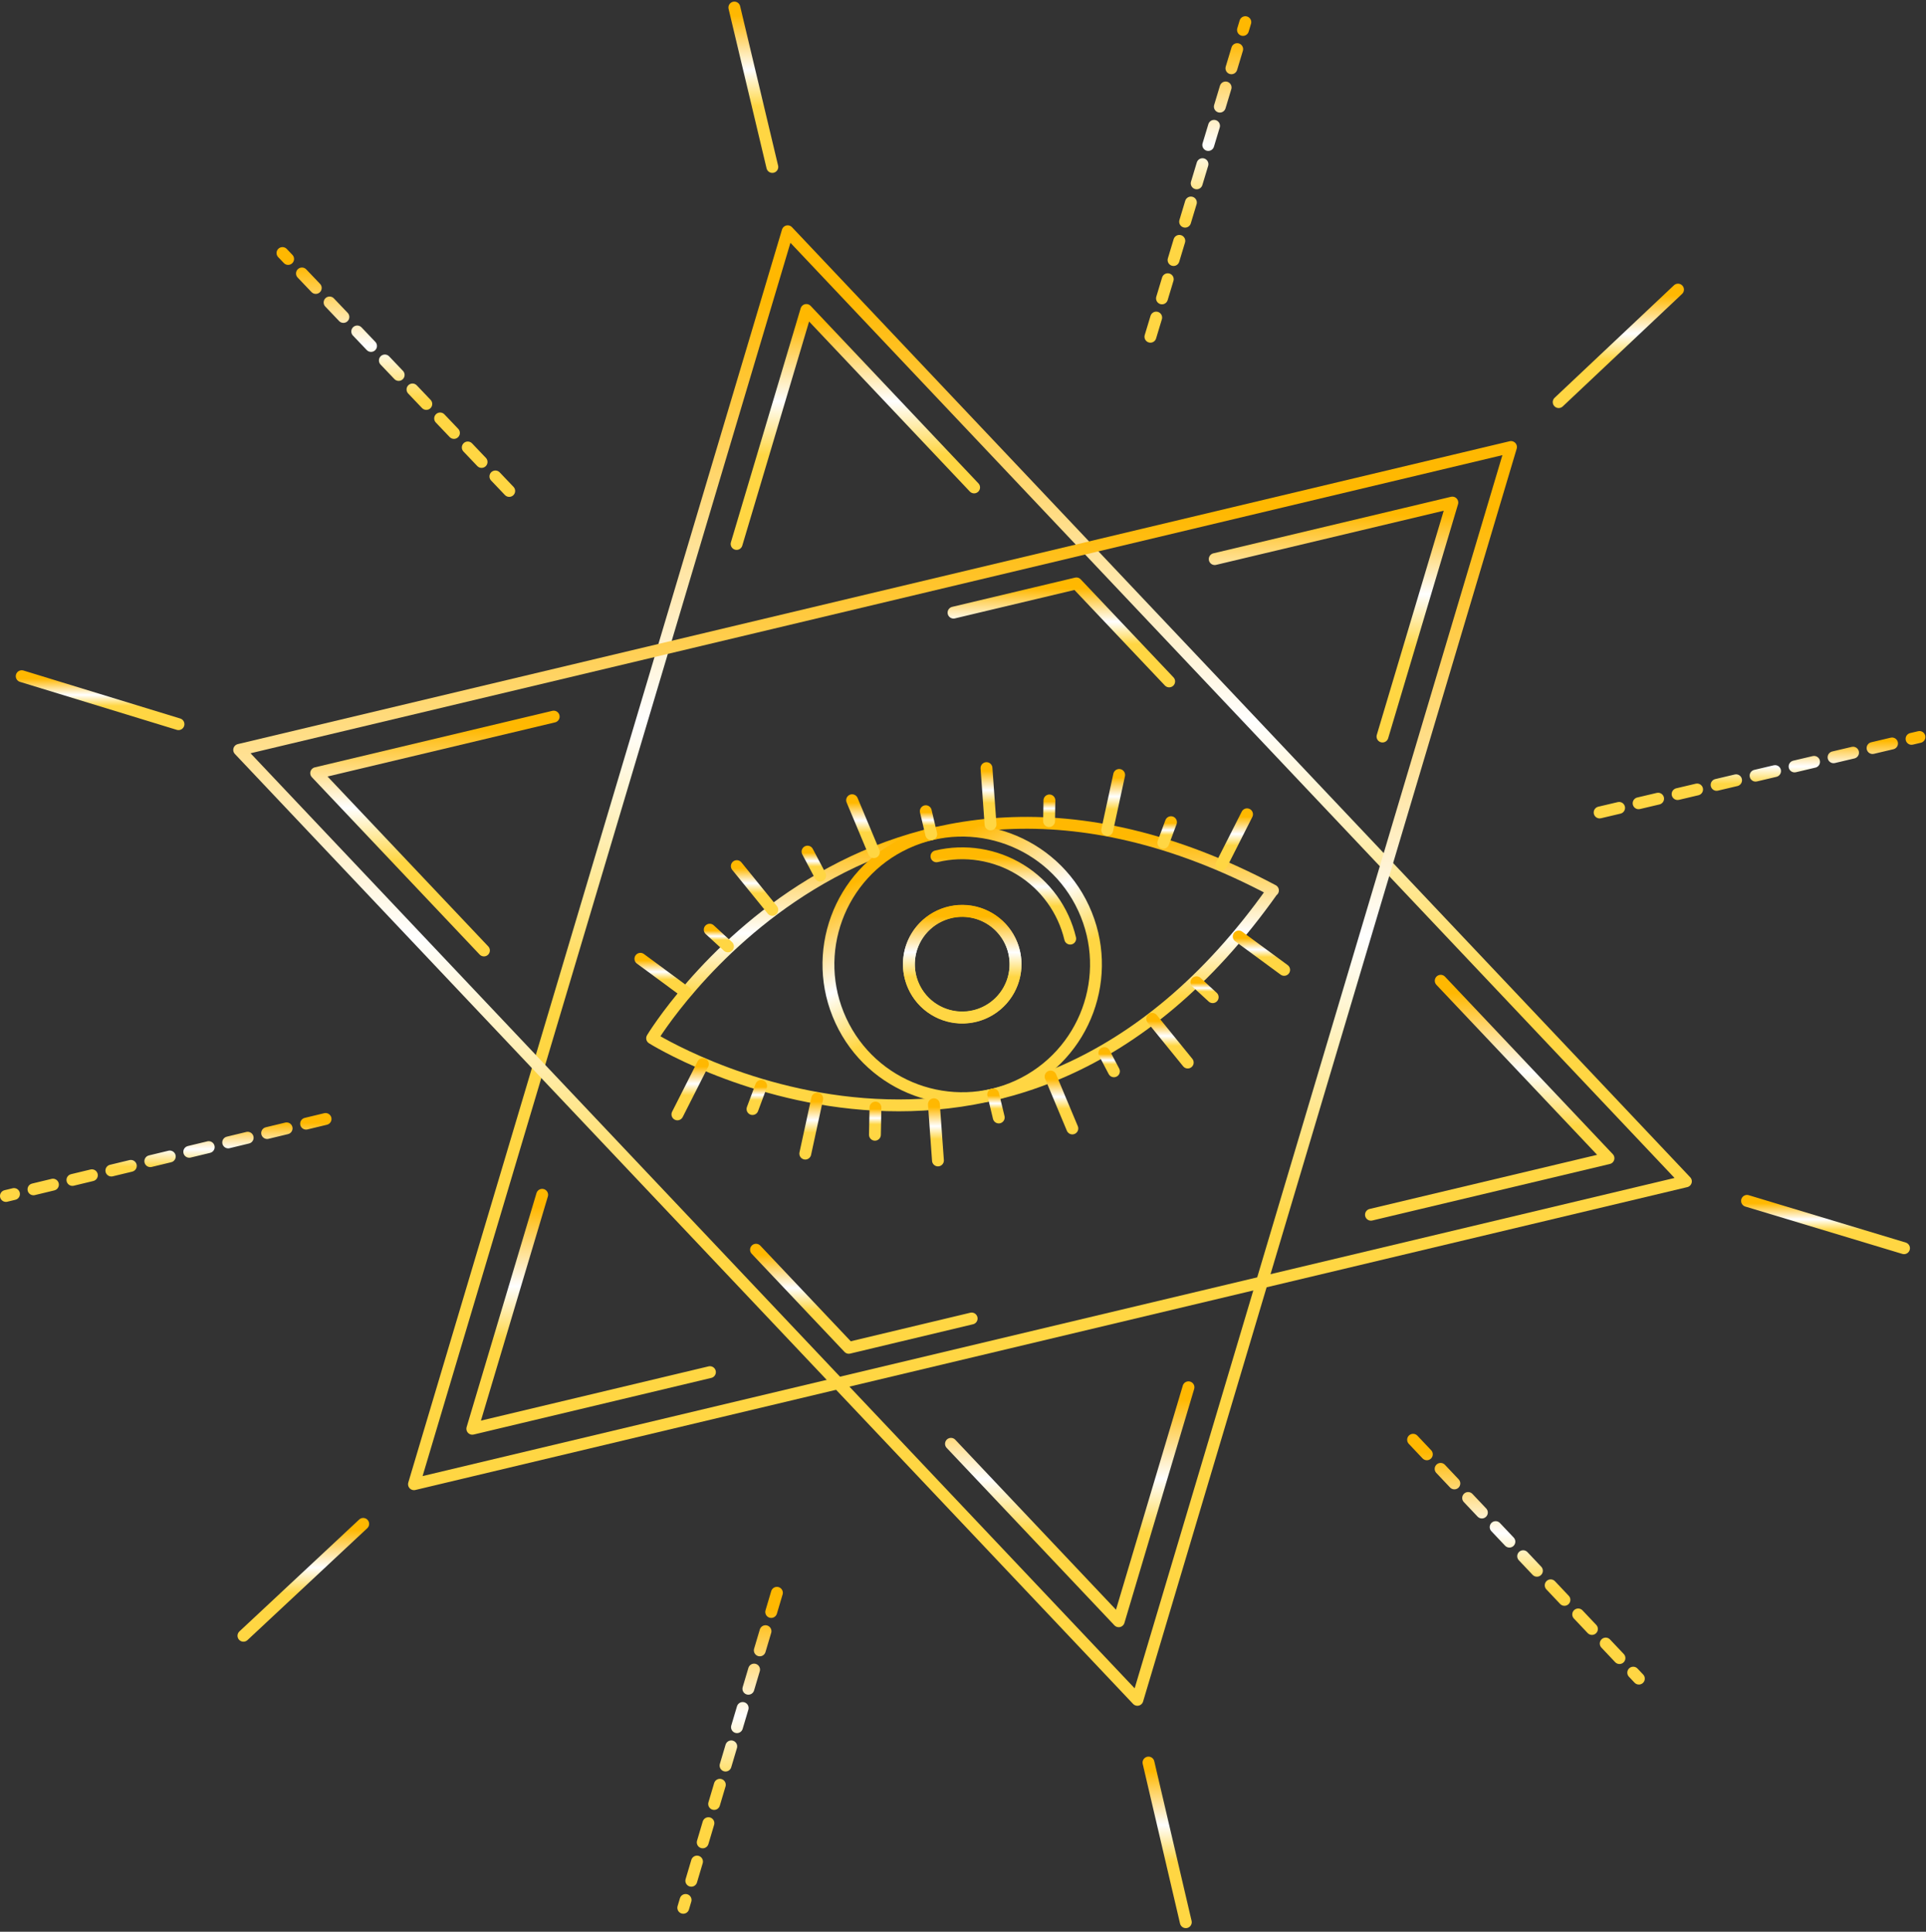 <?xml version="1.0" encoding="UTF-8"?> <svg xmlns="http://www.w3.org/2000/svg" width="325" height="326" viewBox="0 0 325 326" fill="none"><rect x="0" y="0" width="325" height="326" fill="#333333" stroke="none"/> <path d="M132.917 39.029L69.856 250.474L284.486 199.363L132.917 39.029Z" stroke="url(#paint0_linear)" stroke-width="2" stroke-linecap="round" stroke-linejoin="round"></path> <path d="M191.929 286.863L254.972 75.437L40.36 126.548L191.929 286.863Z" stroke="url(#paint1_linear)" stroke-width="2" stroke-linecap="round" stroke-linejoin="round"></path> <path d="M158.022 144.509C160.417 143.938 162.9 143.845 165.33 144.235C167.76 144.625 170.089 145.489 172.185 146.78C174.281 148.07 176.102 149.76 177.544 151.755C178.986 153.749 180.021 156.008 180.59 158.402" stroke="url(#paint2_linear)" stroke-width="2" stroke-linecap="round" stroke-linejoin="round"></path> <path d="M214.748 150.268C170.314 213.113 110.043 175.211 110.043 175.211C110.043 175.211 146.81 114.184 214.802 150.268" stroke="url(#paint3_linear)" stroke-width="2" stroke-linecap="round" stroke-linejoin="round"></path> <path d="M171.84 183.235C183.153 178.003 188.082 164.591 182.85 153.278C177.618 141.965 164.206 137.036 152.893 142.268C141.581 147.5 136.651 160.912 141.883 172.225C147.115 183.537 160.527 188.467 171.84 183.235Z" stroke="url(#paint4_linear)" stroke-width="2" stroke-linecap="round" stroke-linejoin="round"></path> <path d="M171.124 160.652C171.537 162.385 171.427 164.201 170.806 165.871C170.186 167.541 169.084 168.99 167.639 170.033C166.195 171.076 164.474 171.667 162.693 171.731C160.913 171.794 159.154 171.328 157.639 170.391C156.123 169.454 154.92 168.089 154.182 166.468C153.443 164.846 153.203 163.042 153.491 161.284C153.779 159.526 154.582 157.893 155.799 156.592C157.016 155.29 158.591 154.38 160.326 153.975C162.643 153.434 165.08 153.833 167.103 155.084C169.127 156.336 170.573 158.337 171.124 160.652V160.652Z" stroke="url(#paint5_linear)" stroke-width="2" stroke-linecap="round" stroke-linejoin="round"></path> <path d="M167.597 184.695L168.533 188.583" stroke="url(#paint6_linear)" stroke-width="2" stroke-linecap="round" stroke-linejoin="round"></path> <path d="M201.898 165.763L204.634 168.282" stroke="url(#paint7_linear)" stroke-width="2" stroke-linecap="round" stroke-linejoin="round"></path> <path d="M209.025 158.042L216.692 163.675" stroke="url(#paint8_linear)" stroke-width="2" stroke-linecap="round" stroke-linejoin="round"></path> <path d="M194.43 171.936L200.423 179.315" stroke="url(#paint9_linear)" stroke-width="2" stroke-linecap="round" stroke-linejoin="round"></path> <path d="M177.279 181.672L180.95 190.437" stroke="url(#paint10_linear)" stroke-width="2" stroke-linecap="round" stroke-linejoin="round"></path> <path d="M186.349 177.713L187.969 180.79" stroke="url(#paint11_linear)" stroke-width="2" stroke-linecap="round" stroke-linejoin="round"></path> <path d="M128.435 183.256L126.978 187.161" stroke="url(#paint12_linear)" stroke-width="2" stroke-linecap="round" stroke-linejoin="round"></path> <path d="M118.609 179.567L114.308 188.061" stroke="url(#paint13_linear)" stroke-width="2" stroke-linecap="round" stroke-linejoin="round"></path> <path d="M137.901 185.397L135.886 194.684" stroke="url(#paint14_linear)" stroke-width="2" stroke-linecap="round" stroke-linejoin="round"></path> <path d="M157.59 186.351L158.274 195.836" stroke="url(#paint15_linear)" stroke-width="2" stroke-linecap="round" stroke-linejoin="round"></path> <path d="M147.728 186.909L147.638 191.498" stroke="url(#paint16_linear)" stroke-width="2" stroke-linecap="round" stroke-linejoin="round"></path> <path d="M171.124 160.652C170.718 158.917 169.806 157.341 168.504 156.125C167.201 154.908 165.567 154.106 163.808 153.819C162.049 153.533 160.245 153.775 158.624 154.516C157.003 155.256 155.638 156.461 154.703 157.978C153.767 159.495 153.303 161.255 153.37 163.036C153.436 164.817 154.03 166.538 155.075 167.981C156.121 169.424 157.572 170.524 159.243 171.142C160.915 171.759 162.732 171.867 164.465 171.45C166.776 170.894 168.774 169.447 170.021 167.424C171.269 165.401 171.665 162.966 171.124 160.652V160.652Z" stroke="url(#paint17_linear)" stroke-width="2" stroke-linecap="round" stroke-linejoin="round"></path> <path d="M157.14 140.784L156.222 136.896" stroke="url(#paint18_linear)" stroke-width="2" stroke-linecap="round" stroke-linejoin="round"></path> <path d="M196.302 142.223L197.597 138.75" stroke="url(#paint19_linear)" stroke-width="2" stroke-linecap="round" stroke-linejoin="round"></path> <path d="M206.127 145.912L210.429 137.418" stroke="url(#paint20_linear)" stroke-width="2" stroke-linecap="round" stroke-linejoin="round"></path> <path d="M186.835 140.081L188.851 130.777" stroke="url(#paint21_linear)" stroke-width="2" stroke-linecap="round" stroke-linejoin="round"></path> <path d="M167.147 139.128L166.463 129.625" stroke="url(#paint22_linear)" stroke-width="2" stroke-linecap="round" stroke-linejoin="round"></path> <path d="M177.027 138.57L177.081 135.078" stroke="url(#paint23_linear)" stroke-width="2" stroke-linecap="round" stroke-linejoin="round"></path> <path d="M122.839 159.716L119.761 156.891" stroke="url(#paint24_linear)" stroke-width="2" stroke-linecap="round" stroke-linejoin="round"></path> <path d="M115.711 167.437L108.063 161.804" stroke="url(#paint25_linear)" stroke-width="2" stroke-linecap="round" stroke-linejoin="round"></path> <path d="M130.325 153.543L124.332 146.164" stroke="url(#paint26_linear)" stroke-width="2" stroke-linecap="round" stroke-linejoin="round"></path> <path d="M147.458 143.807L143.787 135.042" stroke="url(#paint27_linear)" stroke-width="2" stroke-linecap="round" stroke-linejoin="round"></path> <path d="M138.406 147.766L136.264 143.717" stroke="url(#paint28_linear)" stroke-width="2" stroke-linecap="round" stroke-linejoin="round"></path> <path d="M164.375 82.258L136.066 52.311L124.296 91.796" stroke="url(#paint29_linear)" stroke-width="2" stroke-linecap="round" stroke-linejoin="round"></path> <path d="M160.47 243.653L188.779 273.6L200.549 234.115" stroke="url(#paint30_linear)" stroke-width="2" stroke-linecap="round" stroke-linejoin="round"></path> <path d="M233.285 124.298L245.073 84.813L204.976 94.352" stroke="url(#paint31_linear)" stroke-width="2" stroke-linecap="round" stroke-linejoin="round"></path> <path d="M231.341 204.996L271.42 195.458L243.111 165.511" stroke="url(#paint32_linear)" stroke-width="2" stroke-linecap="round" stroke-linejoin="round"></path> <path d="M81.662 160.4L53.353 130.471L93.432 120.933" stroke="url(#paint33_linear)" stroke-width="2" stroke-linecap="round" stroke-linejoin="round"></path> <path d="M119.797 231.559L79.7 241.115L91.488 201.63" stroke="url(#paint34_linear)" stroke-width="2" stroke-linecap="round" stroke-linejoin="round"></path> <path d="M160.902 103.386L181.634 98.455L197.291 114.994" stroke="url(#paint35_linear)" stroke-width="2" stroke-linecap="round" stroke-linejoin="round"></path> <path d="M163.961 222.507L143.229 227.456L127.571 210.899" stroke="url(#paint36_linear)" stroke-width="2" stroke-linecap="round" stroke-linejoin="round"></path> <path d="M194.124 56.828L210.141 3.738" stroke="url(#paint37_linear)" stroke-width="2" stroke-linecap="round" stroke-linejoin="round" stroke-dasharray="3.38 3.38"></path> <path d="M269.926 137.112L323.899 124.37" stroke="url(#paint38_linear)" stroke-width="2" stroke-linecap="round" stroke-linejoin="round" stroke-dasharray="3.38 3.38"></path> <path d="M238.45 242.969L276.549 283.282" stroke="url(#paint39_linear)" stroke-width="2" stroke-linecap="round" stroke-linejoin="round" stroke-dasharray="3.38 3.38"></path> <path d="M131.099 268.795L115.298 321.957" stroke="url(#paint40_linear)" stroke-width="2" stroke-linecap="round" stroke-linejoin="round" stroke-dasharray="3.38 3.38"></path> <path d="M54.937 188.835L1 201.828" stroke="url(#paint41_linear)" stroke-width="2" stroke-linecap="round" stroke-linejoin="round" stroke-dasharray="3.38 3.38"></path> <path d="M85.927 82.852L47.666 42.701" stroke="url(#paint42_linear)" stroke-width="2" stroke-linecap="round" stroke-linejoin="round" stroke-dasharray="3.38 3.38"></path> <path d="M130.325 28.177L123.918 1.272" stroke="url(#paint43_linear)" stroke-width="2" stroke-linecap="round" stroke-linejoin="round"></path> <path d="M263.016 67.86L283.154 48.873" stroke="url(#paint44_linear)" stroke-width="2" stroke-linecap="round" stroke-linejoin="round"></path> <path d="M294.798 202.656L321.29 210.647" stroke="url(#paint45_linear)" stroke-width="2" stroke-linecap="round" stroke-linejoin="round"></path> <path d="M193.8 297.446L200.098 324.387" stroke="url(#paint46_linear)" stroke-width="2" stroke-linecap="round" stroke-linejoin="round"></path> <path d="M61.289 257.168L41.079 276.047" stroke="url(#paint47_linear)" stroke-width="2" stroke-linecap="round" stroke-linejoin="round"></path> <path d="M30.119 122.21L3.663 114.112" stroke="url(#paint48_linear)" stroke-width="2" stroke-linecap="round" stroke-linejoin="round"></path> <defs> <linearGradient id="paint0_linear" x1="177.171" y1="39.029" x2="177.171" y2="250.474" gradientUnits="userSpaceOnUse"> <stop offset="0.052" stop-color="#FFB801"></stop> <stop offset="0.391" stop-color="white"></stop> <stop offset="0.62" stop-color="#FFD643"></stop> </linearGradient> <linearGradient id="paint1_linear" x1="147.666" y1="75.437" x2="147.666" y2="286.863" gradientUnits="userSpaceOnUse"> <stop offset="0.052" stop-color="#FFB801"></stop> <stop offset="0.391" stop-color="white"></stop> <stop offset="0.62" stop-color="#FFD643"></stop> </linearGradient> <linearGradient id="paint2_linear" x1="169.306" y1="143.999" x2="169.306" y2="158.402" gradientUnits="userSpaceOnUse"> <stop offset="0.052" stop-color="#FFB801"></stop> <stop offset="0.391" stop-color="white"></stop> <stop offset="0.62" stop-color="#FFD643"></stop> </linearGradient> <linearGradient id="paint3_linear" x1="162.422" y1="138.857" x2="162.422" y2="186.54" gradientUnits="userSpaceOnUse"> <stop offset="0.052" stop-color="#FFB801"></stop> <stop offset="0.391" stop-color="white"></stop> <stop offset="0.62" stop-color="#FFD643"></stop> </linearGradient> <linearGradient id="paint4_linear" x1="152.893" y1="142.268" x2="171.84" y2="183.235" gradientUnits="userSpaceOnUse"> <stop offset="0.052" stop-color="#FFB801"></stop> <stop offset="0.391" stop-color="white"></stop> <stop offset="0.62" stop-color="#FFD643"></stop> </linearGradient> <linearGradient id="paint5_linear" x1="162.371" y1="153.739" x2="162.371" y2="171.736" gradientUnits="userSpaceOnUse"> <stop offset="0.052" stop-color="#FFB801"></stop> <stop offset="0.391" stop-color="white"></stop> <stop offset="0.62" stop-color="#FFD643"></stop> </linearGradient> <linearGradient id="paint6_linear" x1="168.065" y1="184.695" x2="168.065" y2="188.583" gradientUnits="userSpaceOnUse"> <stop offset="0.052" stop-color="#FFB801"></stop> <stop offset="0.391" stop-color="white"></stop> <stop offset="0.62" stop-color="#FFD643"></stop> </linearGradient> <linearGradient id="paint7_linear" x1="203.266" y1="165.763" x2="203.266" y2="168.282" gradientUnits="userSpaceOnUse"> <stop offset="0.052" stop-color="#FFB801"></stop> <stop offset="0.391" stop-color="white"></stop> <stop offset="0.62" stop-color="#FFD643"></stop> </linearGradient> <linearGradient id="paint8_linear" x1="212.858" y1="158.042" x2="212.858" y2="163.675" gradientUnits="userSpaceOnUse"> <stop offset="0.052" stop-color="#FFB801"></stop> <stop offset="0.391" stop-color="white"></stop> <stop offset="0.62" stop-color="#FFD643"></stop> </linearGradient> <linearGradient id="paint9_linear" x1="197.426" y1="171.936" x2="197.426" y2="179.315" gradientUnits="userSpaceOnUse"> <stop offset="0.052" stop-color="#FFB801"></stop> <stop offset="0.391" stop-color="white"></stop> <stop offset="0.62" stop-color="#FFD643"></stop> </linearGradient> <linearGradient id="paint10_linear" x1="179.115" y1="181.672" x2="179.115" y2="190.437" gradientUnits="userSpaceOnUse"> <stop offset="0.052" stop-color="#FFB801"></stop> <stop offset="0.391" stop-color="white"></stop> <stop offset="0.62" stop-color="#FFD643"></stop> </linearGradient> <linearGradient id="paint11_linear" x1="187.159" y1="177.713" x2="187.159" y2="180.79" gradientUnits="userSpaceOnUse"> <stop offset="0.052" stop-color="#FFB801"></stop> <stop offset="0.391" stop-color="white"></stop> <stop offset="0.62" stop-color="#FFD643"></stop> </linearGradient> <linearGradient id="paint12_linear" x1="127.706" y1="183.256" x2="127.706" y2="187.161" gradientUnits="userSpaceOnUse"> <stop offset="0.052" stop-color="#FFB801"></stop> <stop offset="0.391" stop-color="white"></stop> <stop offset="0.62" stop-color="#FFD643"></stop> </linearGradient> <linearGradient id="paint13_linear" x1="116.458" y1="179.567" x2="116.458" y2="188.061" gradientUnits="userSpaceOnUse"> <stop offset="0.052" stop-color="#FFB801"></stop> <stop offset="0.391" stop-color="white"></stop> <stop offset="0.62" stop-color="#FFD643"></stop> </linearGradient> <linearGradient id="paint14_linear" x1="136.894" y1="185.397" x2="136.894" y2="194.684" gradientUnits="userSpaceOnUse"> <stop offset="0.052" stop-color="#FFB801"></stop> <stop offset="0.391" stop-color="white"></stop> <stop offset="0.62" stop-color="#FFD643"></stop> </linearGradient> <linearGradient id="paint15_linear" x1="157.932" y1="186.351" x2="157.932" y2="195.836" gradientUnits="userSpaceOnUse"> <stop offset="0.052" stop-color="#FFB801"></stop> <stop offset="0.391" stop-color="white"></stop> <stop offset="0.62" stop-color="#FFD643"></stop> </linearGradient> <linearGradient id="paint16_linear" x1="147.683" y1="186.909" x2="147.683" y2="191.498" gradientUnits="userSpaceOnUse"> <stop offset="0.052" stop-color="#FFB801"></stop> <stop offset="0.391" stop-color="white"></stop> <stop offset="0.62" stop-color="#FFD643"></stop> </linearGradient> <linearGradient id="paint17_linear" x1="162.362" y1="153.702" x2="162.362" y2="171.699" gradientUnits="userSpaceOnUse"> <stop offset="0.052" stop-color="#FFB801"></stop> <stop offset="0.391" stop-color="white"></stop> <stop offset="0.62" stop-color="#FFD643"></stop> </linearGradient> <linearGradient id="paint18_linear" x1="156.681" y1="136.896" x2="156.681" y2="140.784" gradientUnits="userSpaceOnUse"> <stop offset="0.052" stop-color="#FFB801"></stop> <stop offset="0.391" stop-color="white"></stop> <stop offset="0.62" stop-color="#FFD643"></stop> </linearGradient> <linearGradient id="paint19_linear" x1="196.949" y1="138.75" x2="196.949" y2="142.223" gradientUnits="userSpaceOnUse"> <stop offset="0.052" stop-color="#FFB801"></stop> <stop offset="0.391" stop-color="white"></stop> <stop offset="0.62" stop-color="#FFD643"></stop> </linearGradient> <linearGradient id="paint20_linear" x1="208.278" y1="137.418" x2="208.278" y2="145.912" gradientUnits="userSpaceOnUse"> <stop offset="0.052" stop-color="#FFB801"></stop> <stop offset="0.391" stop-color="white"></stop> <stop offset="0.62" stop-color="#FFD643"></stop> </linearGradient> <linearGradient id="paint21_linear" x1="187.843" y1="130.777" x2="187.843" y2="140.081" gradientUnits="userSpaceOnUse"> <stop offset="0.052" stop-color="#FFB801"></stop> <stop offset="0.391" stop-color="white"></stop> <stop offset="0.62" stop-color="#FFD643"></stop> </linearGradient> <linearGradient id="paint22_linear" x1="166.805" y1="129.625" x2="166.805" y2="139.128" gradientUnits="userSpaceOnUse"> <stop offset="0.052" stop-color="#FFB801"></stop> <stop offset="0.391" stop-color="white"></stop> <stop offset="0.62" stop-color="#FFD643"></stop> </linearGradient> <linearGradient id="paint23_linear" x1="177.054" y1="135.078" x2="177.054" y2="138.57" gradientUnits="userSpaceOnUse"> <stop offset="0.052" stop-color="#FFB801"></stop> <stop offset="0.391" stop-color="white"></stop> <stop offset="0.62" stop-color="#FFD643"></stop> </linearGradient> <linearGradient id="paint24_linear" x1="121.3" y1="156.891" x2="121.3" y2="159.716" gradientUnits="userSpaceOnUse"> <stop offset="0.052" stop-color="#FFB801"></stop> <stop offset="0.391" stop-color="white"></stop> <stop offset="0.62" stop-color="#FFD643"></stop> </linearGradient> <linearGradient id="paint25_linear" x1="111.887" y1="161.804" x2="111.887" y2="167.437" gradientUnits="userSpaceOnUse"> <stop offset="0.052" stop-color="#FFB801"></stop> <stop offset="0.391" stop-color="white"></stop> <stop offset="0.62" stop-color="#FFD643"></stop> </linearGradient> <linearGradient id="paint26_linear" x1="127.328" y1="146.164" x2="127.328" y2="153.543" gradientUnits="userSpaceOnUse"> <stop offset="0.052" stop-color="#FFB801"></stop> <stop offset="0.391" stop-color="white"></stop> <stop offset="0.62" stop-color="#FFD643"></stop> </linearGradient> <linearGradient id="paint27_linear" x1="145.623" y1="135.042" x2="145.623" y2="143.807" gradientUnits="userSpaceOnUse"> <stop offset="0.052" stop-color="#FFB801"></stop> <stop offset="0.391" stop-color="white"></stop> <stop offset="0.62" stop-color="#FFD643"></stop> </linearGradient> <linearGradient id="paint28_linear" x1="137.335" y1="143.717" x2="137.335" y2="147.766" gradientUnits="userSpaceOnUse"> <stop offset="0.052" stop-color="#FFB801"></stop> <stop offset="0.391" stop-color="white"></stop> <stop offset="0.62" stop-color="#FFD643"></stop> </linearGradient> <linearGradient id="paint29_linear" x1="144.336" y1="52.311" x2="144.336" y2="91.796" gradientUnits="userSpaceOnUse"> <stop offset="0.052" stop-color="#FFB801"></stop> <stop offset="0.391" stop-color="white"></stop> <stop offset="0.62" stop-color="#FFD643"></stop> </linearGradient> <linearGradient id="paint30_linear" x1="180.51" y1="234.115" x2="180.51" y2="273.6" gradientUnits="userSpaceOnUse"> <stop offset="0.052" stop-color="#FFB801"></stop> <stop offset="0.391" stop-color="white"></stop> <stop offset="0.62" stop-color="#FFD643"></stop> </linearGradient> <linearGradient id="paint31_linear" x1="225.025" y1="84.813" x2="225.025" y2="124.298" gradientUnits="userSpaceOnUse"> <stop offset="0.052" stop-color="#FFB801"></stop> <stop offset="0.391" stop-color="white"></stop> <stop offset="0.62" stop-color="#FFD643"></stop> </linearGradient> <linearGradient id="paint32_linear" x1="251.381" y1="165.511" x2="251.381" y2="204.996" gradientUnits="userSpaceOnUse"> <stop offset="0.052" stop-color="#FFB801"></stop> <stop offset="0.391" stop-color="white"></stop> <stop offset="0.62" stop-color="#FFD643"></stop> </linearGradient> <linearGradient id="paint33_linear" x1="73.392" y1="120.933" x2="73.392" y2="160.4" gradientUnits="userSpaceOnUse"> <stop offset="0.052" stop-color="#FFB801"></stop> <stop offset="0.391" stop-color="white"></stop> <stop offset="0.62" stop-color="#FFD643"></stop> </linearGradient> <linearGradient id="paint34_linear" x1="99.748" y1="201.63" x2="99.748" y2="241.115" gradientUnits="userSpaceOnUse"> <stop offset="0.052" stop-color="#FFB801"></stop> <stop offset="0.391" stop-color="white"></stop> <stop offset="0.62" stop-color="#FFD643"></stop> </linearGradient> <linearGradient id="paint35_linear" x1="179.096" y1="98.455" x2="179.096" y2="114.994" gradientUnits="userSpaceOnUse"> <stop offset="0.052" stop-color="#FFB801"></stop> <stop offset="0.391" stop-color="white"></stop> <stop offset="0.62" stop-color="#FFD643"></stop> </linearGradient> <linearGradient id="paint36_linear" x1="145.766" y1="210.899" x2="145.766" y2="227.456" gradientUnits="userSpaceOnUse"> <stop offset="0.052" stop-color="#FFB801"></stop> <stop offset="0.391" stop-color="white"></stop> <stop offset="0.62" stop-color="#FFD643"></stop> </linearGradient> <linearGradient id="paint37_linear" x1="202.133" y1="3.738" x2="202.133" y2="56.828" gradientUnits="userSpaceOnUse"> <stop offset="0.052" stop-color="#FFB801"></stop> <stop offset="0.391" stop-color="white"></stop> <stop offset="0.62" stop-color="#FFD643"></stop> </linearGradient> <linearGradient id="paint38_linear" x1="296.913" y1="124.37" x2="296.913" y2="137.112" gradientUnits="userSpaceOnUse"> <stop offset="0.052" stop-color="#FFB801"></stop> <stop offset="0.391" stop-color="white"></stop> <stop offset="0.62" stop-color="#FFD643"></stop> </linearGradient> <linearGradient id="paint39_linear" x1="257.5" y1="242.969" x2="257.5" y2="283.282" gradientUnits="userSpaceOnUse"> <stop offset="0.052" stop-color="#FFB801"></stop> <stop offset="0.391" stop-color="white"></stop> <stop offset="0.62" stop-color="#FFD643"></stop> </linearGradient> <linearGradient id="paint40_linear" x1="123.198" y1="268.795" x2="123.198" y2="321.957" gradientUnits="userSpaceOnUse"> <stop offset="0.052" stop-color="#FFB801"></stop> <stop offset="0.391" stop-color="white"></stop> <stop offset="0.62" stop-color="#FFD643"></stop> </linearGradient> <linearGradient id="paint41_linear" x1="27.968" y1="188.835" x2="27.968" y2="201.828" gradientUnits="userSpaceOnUse"> <stop offset="0.052" stop-color="#FFB801"></stop> <stop offset="0.391" stop-color="white"></stop> <stop offset="0.62" stop-color="#FFD643"></stop> </linearGradient> <linearGradient id="paint42_linear" x1="66.796" y1="42.701" x2="66.796" y2="82.852" gradientUnits="userSpaceOnUse"> <stop offset="0.052" stop-color="#FFB801"></stop> <stop offset="0.391" stop-color="white"></stop> <stop offset="0.62" stop-color="#FFD643"></stop> </linearGradient> <linearGradient id="paint43_linear" x1="127.122" y1="1.272" x2="127.122" y2="28.177" gradientUnits="userSpaceOnUse"> <stop offset="0.052" stop-color="#FFB801"></stop> <stop offset="0.391" stop-color="white"></stop> <stop offset="0.62" stop-color="#FFD643"></stop> </linearGradient> <linearGradient id="paint44_linear" x1="273.085" y1="48.873" x2="273.085" y2="67.86" gradientUnits="userSpaceOnUse"> <stop offset="0.052" stop-color="#FFB801"></stop> <stop offset="0.391" stop-color="white"></stop> <stop offset="0.62" stop-color="#FFD643"></stop> </linearGradient> <linearGradient id="paint45_linear" x1="308.044" y1="202.656" x2="308.044" y2="210.647" gradientUnits="userSpaceOnUse"> <stop offset="0.052" stop-color="#FFB801"></stop> <stop offset="0.391" stop-color="white"></stop> <stop offset="0.62" stop-color="#FFD643"></stop> </linearGradient> <linearGradient id="paint46_linear" x1="196.949" y1="297.446" x2="196.949" y2="324.387" gradientUnits="userSpaceOnUse"> <stop offset="0.052" stop-color="#FFB801"></stop> <stop offset="0.391" stop-color="white"></stop> <stop offset="0.62" stop-color="#FFD643"></stop> </linearGradient> <linearGradient id="paint47_linear" x1="51.184" y1="257.168" x2="51.184" y2="276.047" gradientUnits="userSpaceOnUse"> <stop offset="0.052" stop-color="#FFB801"></stop> <stop offset="0.391" stop-color="white"></stop> <stop offset="0.62" stop-color="#FFD643"></stop> </linearGradient> <linearGradient id="paint48_linear" x1="16.891" y1="114.112" x2="16.891" y2="122.21" gradientUnits="userSpaceOnUse"> <stop offset="0.052" stop-color="#FFB801"></stop> <stop offset="0.391" stop-color="white"></stop> <stop offset="0.62" stop-color="#FFD643"></stop> </linearGradient> </defs> </svg> 